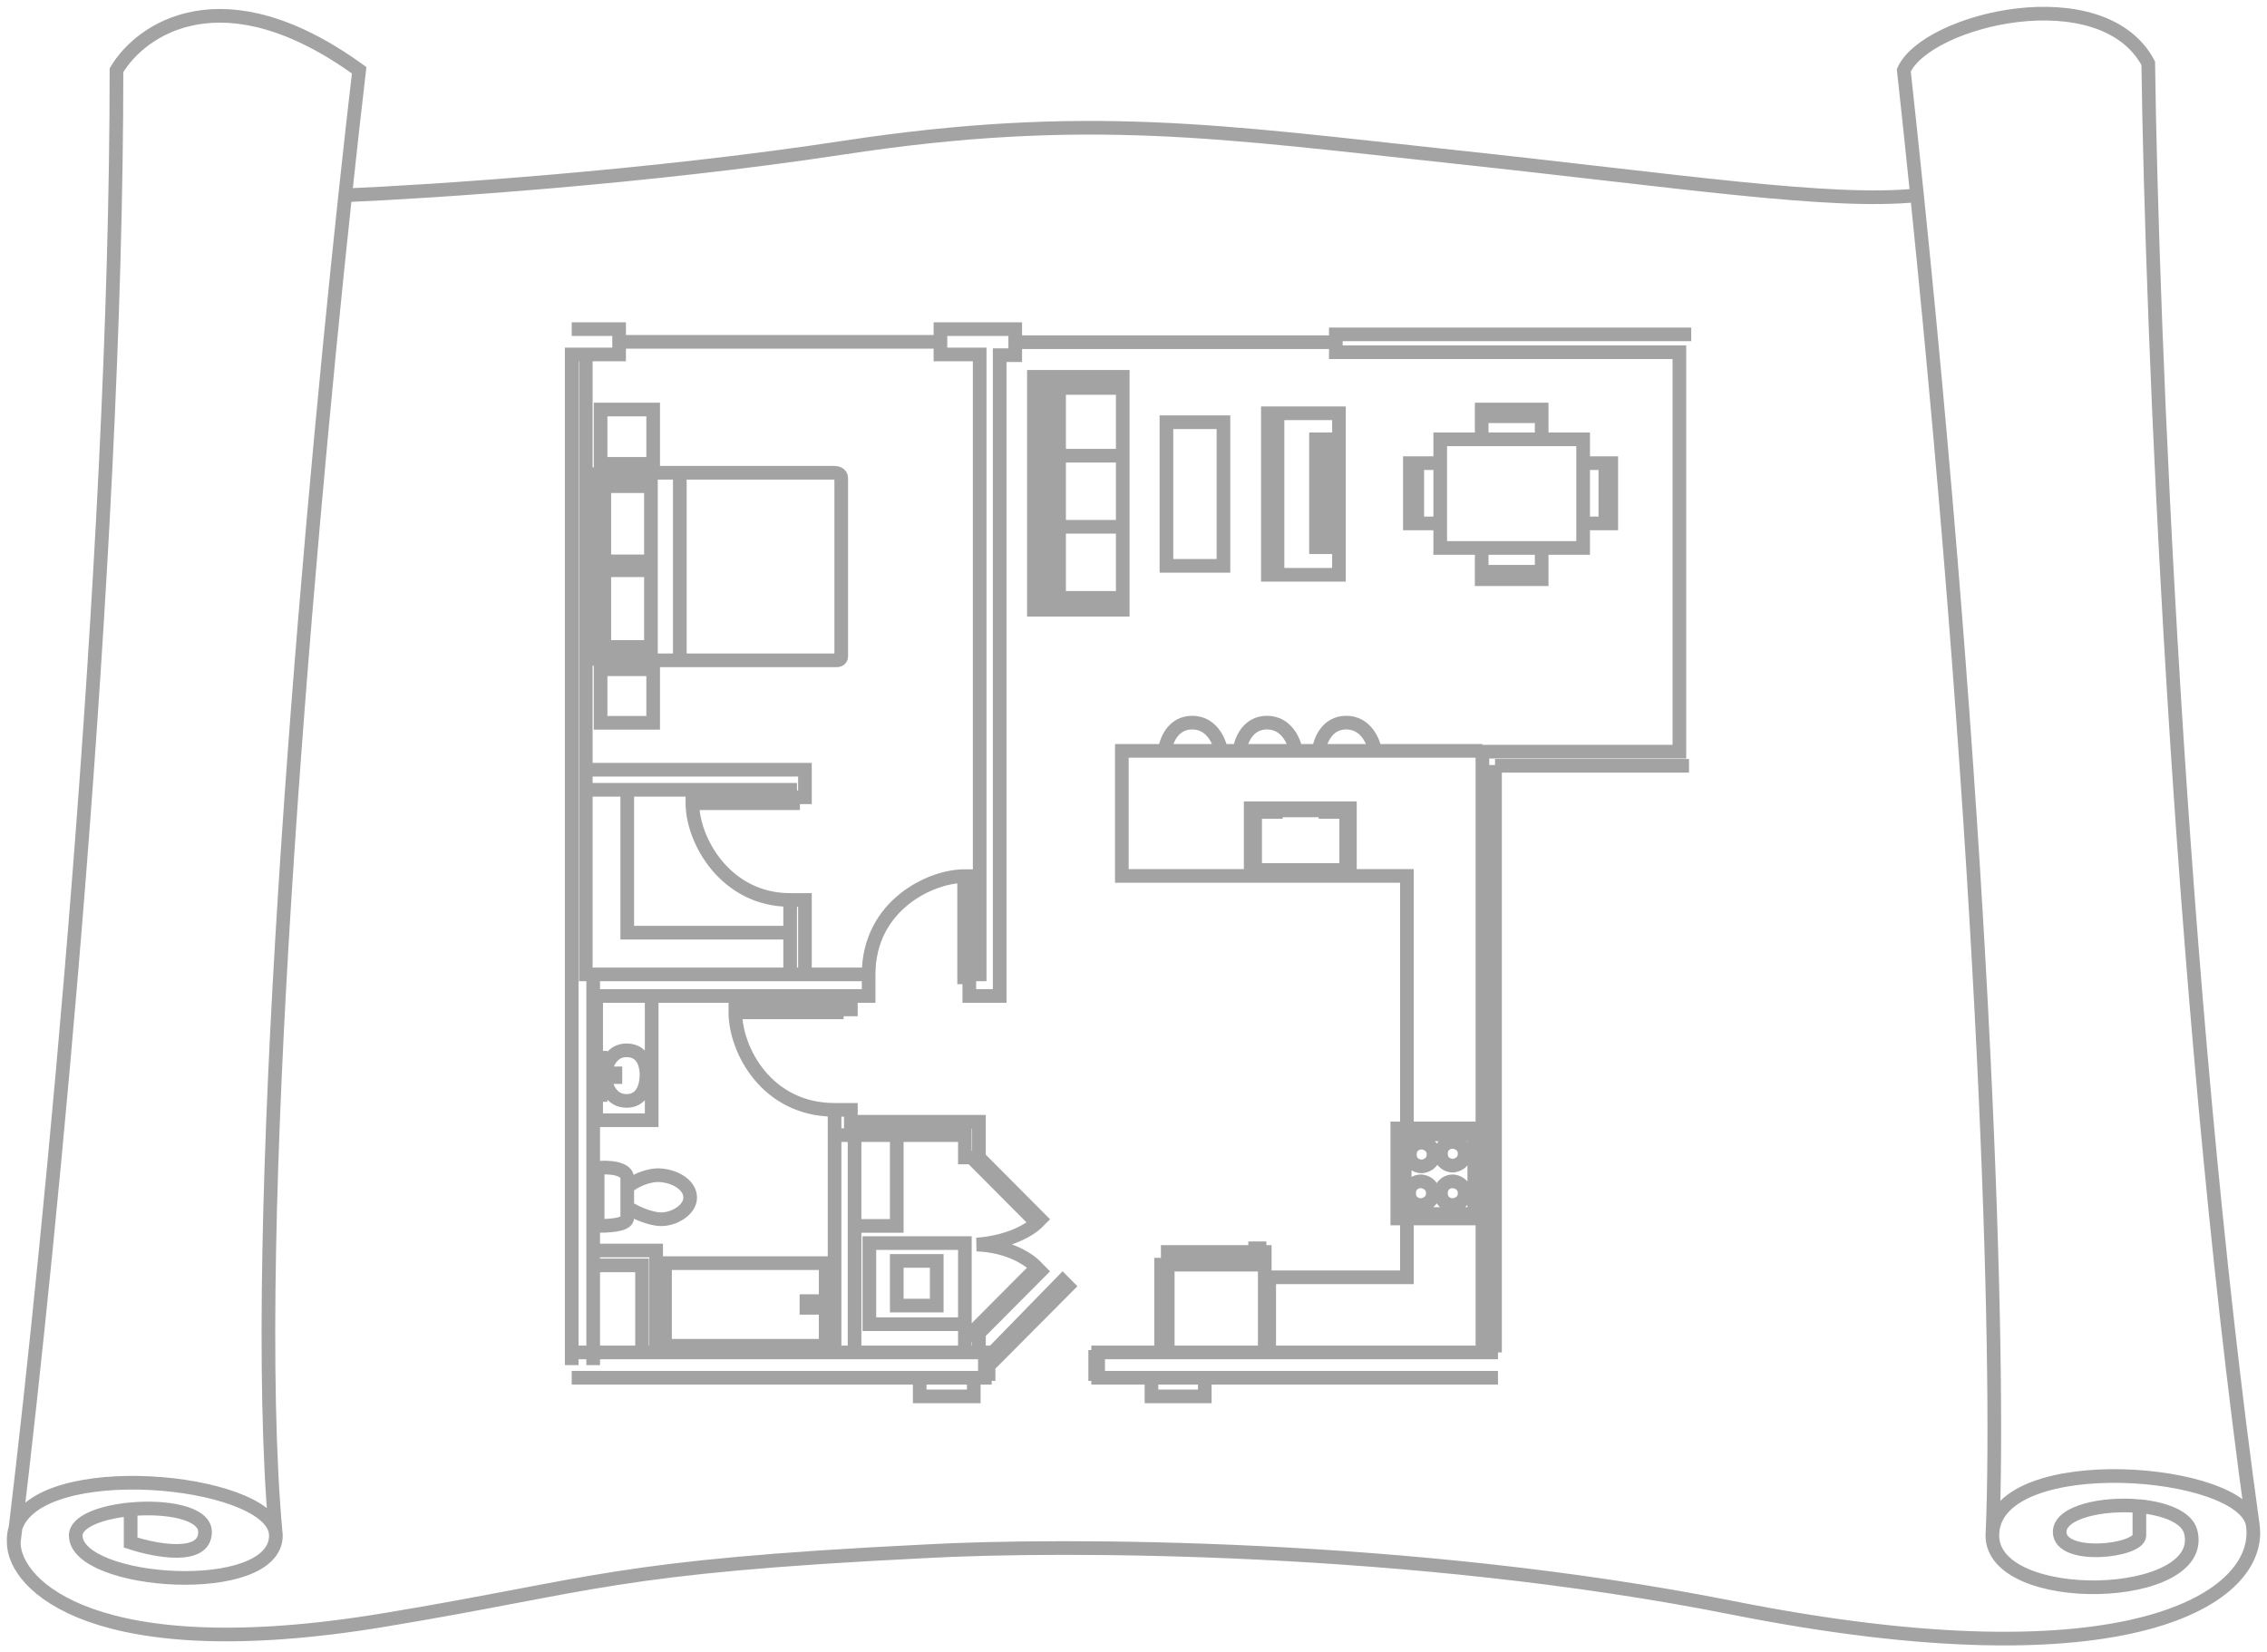 <?xml version="1.0" encoding="UTF-8"?> <svg xmlns="http://www.w3.org/2000/svg" width="166" height="121" viewBox="0 0 166 121" fill="none"><path d="M109.472 99.044H109.689M109.472 99.044H108.55M109.472 99.044V56.08M108.55 99.044H92.936M108.55 99.044V89.234M123.84 24.486H97.816V25.058M109.472 56.08V56.026M109.472 56.08H123.677M67.346 100.897H41.864M67.346 100.897V102.26H71.304V100.897M67.346 100.897H71.304M71.304 100.897H72.117V100.625M70.653 99.044V97.791H70.978M70.653 99.044H71.683M70.653 99.044H62.575M71.683 99.044H72.117V99.371M71.683 99.044V97.791H71.52M84.316 100.897H80.412V100.625M84.316 100.897V102.26H88.219V100.897M84.316 100.897H88.219M109.689 100.897H88.219M41.864 99.971V99.044M41.864 99.044V25.958H42.894M41.864 99.044H43.436M41.864 24.105H45.334V25.031M42.894 25.958H45.334V25.031M42.894 25.958V56.37M43.436 71.358H42.894V57.841M43.436 71.358V72.938M43.436 71.358H57.858M63.605 71.358V72.938H62.304M63.605 71.358H58.942M63.605 71.358C63.605 66.3 68.159 64.163 70.599 64.163M43.436 72.938H43.653M43.436 72.938V78.606M42.894 57.841V56.37M42.894 57.841H45.93M57.858 58.386V57.841H45.93M57.858 58.386V58.441H50.701V58.822M57.858 58.386H58.075M42.894 56.37H58.942V58.386H58.075M57.858 71.358H58.942M57.858 71.358V68.305M57.858 65.907H58.942V71.358M57.858 65.907C53.13 65.907 50.701 61.547 50.701 58.822M57.858 65.907V68.305M62.304 72.938H61.111M62.304 72.938V73.919H61.273M61.111 72.938V73.701M61.111 72.938H47.719M70.978 71.358H71.737V25.958H68.864V25.031M70.978 71.358V64.163H70.599M70.978 71.358V71.576M45.334 25.031H68.864M68.864 25.031V24.105H74.34V25.058M61.111 81.277H62.304V82.149H71.683V84.765M61.111 81.277V83.13M61.111 81.277C56.123 81.277 53.846 76.862 53.846 74.137M71.683 84.765L76.183 89.289L75.912 89.561M71.683 84.765H71.141M61.111 99.044V83.13M61.111 99.044H62.575M61.111 99.044H48.045M61.111 83.13H62.575M62.575 83.13V89.779M62.575 83.13H65.665M62.575 99.044V89.779M48.045 99.044V91.578H43.436M48.045 99.044H47.014M43.436 91.578V92.668M43.436 91.578V82.04M43.436 99.971V99.044M43.436 99.044V92.668M43.436 99.044H47.014M43.436 92.668H47.014V99.044M72.117 100.625H72.388V100.025M72.117 100.625V99.371M72.117 99.371H72.388M72.388 99.371L77.81 93.812L78.189 94.194L72.388 100.025M72.388 99.371V100.025M80.412 99.371V99.044H85.02M80.412 99.371H80.195V100.625H80.412M80.412 99.371V100.625M70.978 97.791L75.912 92.831M70.978 97.791H71.52M75.912 92.831L76.183 93.104L71.52 97.791M75.912 92.831C75.46 92.304 73.949 91.229 71.52 91.142C73.949 90.967 75.46 90.015 75.912 89.561M75.912 89.561L71.141 84.765M71.141 84.765H70.653V83.13H65.665M62.575 89.779H65.665V83.13M61.111 73.701V73.919H61.273M61.111 73.701H53.846V74.137M61.273 73.919V74.137H53.846M70.599 64.163V71.576H70.978M70.978 71.576V72.938H73.201V26.012H74.34V25.058M50.701 58.822H58.075V58.386M45.93 57.841V68.305H57.858M43.436 82.04H43.653M43.436 82.04V78.879M47.719 72.938V82.04H43.653M47.719 72.938H43.653M43.653 82.04V78.879M43.653 72.938V78.606M43.653 78.879V78.606M43.653 78.879H43.436M43.653 78.879H43.87M43.653 78.606H43.87M43.653 78.606H43.436M43.436 78.879V78.606M43.87 78.879V78.988H43.978V78.879M43.87 78.879H43.978M43.978 78.879H44.304M43.87 78.606V78.497H43.978V78.606M43.87 78.606H43.978M43.978 78.606H44.304M44.304 78.879H45.063V78.606H44.304M44.304 78.879C44.34 79.46 44.705 80.623 45.876 80.623C47.34 80.623 47.34 78.933 47.34 78.661C47.34 78.388 47.286 76.917 45.876 76.917C44.748 76.917 44.358 78.043 44.304 78.606M45.93 86.727V86.291C45.93 85.506 44.484 85.455 43.761 85.528V89.779C45.279 89.779 45.93 89.561 45.93 89.18V88.58M45.93 86.727H46.201C46.563 86.473 47.513 85.986 48.424 86.073C49.563 86.182 50.539 86.836 50.539 87.708C50.539 88.58 49.4 89.289 48.424 89.289C47.643 89.289 46.617 88.816 46.201 88.58H45.93M45.93 86.727V88.58M60.46 95.665V98.554H48.695V92.504H60.46V95.447M60.46 95.665H59.701V95.447H60.46M60.46 95.665V95.447M43.816 48.031V48.249H43.273V34.732H43.816V34.95M43.816 48.031H47.665M43.816 48.031V34.95M47.665 48.031C47.665 48.292 47.918 48.358 48.045 48.358H49.779M47.665 48.031V47.377M43.816 34.95H47.665M47.665 34.95C47.665 34.787 47.698 34.623 48.045 34.623H49.779M47.665 34.95V35.604M49.779 48.358H61.273C61.534 48.358 61.599 48.176 61.599 48.085V35.005C61.599 34.7 61.273 34.623 61.111 34.623H49.779M49.779 48.358V34.623M47.665 47.377H44.249V41.763H47.665M47.665 47.377V41.763M47.665 41.763V41.109M47.665 41.109H44.249V35.604H47.665M47.665 41.109V35.604M74.34 25.058H97.816M97.816 25.058V25.794H122.972V55.045H108.55V82.639M85.02 99.044V92.613H85.291V99.044M85.02 99.044H85.291M85.291 99.044H85.508M85.508 99.044H92.611M85.508 99.044V92.613M92.611 99.044V92.613M92.611 99.044H92.936M85.508 92.613V91.687H91.906M85.508 92.613H92.611M92.611 92.613V91.687H92.231M91.906 91.687V91.414H92.231V91.687M91.906 91.687H92.231M92.936 99.044V93.54H103.02V89.234M103.02 89.234H108.55M103.02 89.234H102.316V88.907M108.55 89.234V82.639M108.55 82.639H103.02M102.316 83.075V82.639H103.02M102.316 83.075V88.907M102.316 83.075H102.858M102.316 88.907H102.858M102.858 88.907H107.954V83.075H102.858M102.858 88.907V83.075M103.02 82.639V64.147H82.147V54.99H85.291M85.291 54.99C85.364 54.3 85.866 52.919 87.297 52.919C88.729 52.919 89.303 54.3 89.412 54.99M85.291 54.99H89.412M89.412 54.99H90.767M90.767 54.99H94.888M90.767 54.99C90.84 54.3 91.342 52.919 92.773 52.919C94.205 52.919 94.779 54.3 94.888 54.99M94.888 54.99H96.569M96.569 54.99H100.689M96.569 54.99C96.641 54.3 97.143 52.919 98.575 52.919C100.006 52.919 100.581 54.3 100.689 54.99M100.689 54.99H108.55M105.46 38.33V40.128H108.496M105.46 38.33V33.915M105.46 38.33H103.779M105.46 33.915V32.171H108.496M105.46 33.915H103.779M103.779 38.33H103.237V33.915H103.779M103.779 38.33V33.915M108.496 32.171H112.888M108.496 32.171V30.481M112.888 32.171H115.924V33.915M112.888 32.171V30.481M108.496 30.481V29.991H112.888V30.481M108.496 30.481H112.888M115.924 38.33V40.128H112.888M115.924 38.33V33.915M115.924 38.33H117.55M115.924 33.915H117.55M117.55 33.915H117.984V38.33H117.55M117.55 33.915V38.33M108.496 40.128H112.888M108.496 40.128V41.872M112.888 40.128V41.872M108.496 41.872V42.417H112.888V41.872M108.496 41.872H112.888M82.213 43.782V44.654H75.707V27.595H82.213V28.412M82.213 43.782V38.577M82.213 43.782H77.551M82.213 28.412V33.372M82.213 28.412H77.551M76.683 33.372V28.412H77.551M76.683 33.372H77.551M76.683 33.372V38.577M82.213 33.372H77.551M82.213 33.372V38.577M77.551 33.372V38.577M77.551 33.372V28.412M76.683 38.577V43.782H77.551M76.683 38.577H77.551M82.213 38.577H77.551M77.551 38.577V43.782M93.545 42.092H92.84V30.265H93.545M93.545 42.092H98.045V30.265H93.545M93.545 42.092V30.265M9.566 110.514V110.53M9.566 110.53V112.965C11.382 113.567 15.014 114.255 15.014 112.191C15.014 110.771 12.146 110.289 9.566 110.53ZM9.566 110.53C7.46 110.727 5.546 111.405 5.546 112.449C5.546 116.06 20.203 117.092 20.203 112.449M20.203 112.449C20.203 112.359 20.194 112.271 20.178 112.183M20.203 112.449C20.194 112.361 20.186 112.272 20.178 112.183M20.178 112.183C19.455 108.25 2.815 106.709 1.136 111.889M20.178 112.183C18.196 90.122 22.266 42.382 25.276 14.303M1.136 111.889C1.029 112.22 0.983 112.578 1.006 112.965M1.136 111.889C1.092 112.256 1.049 112.615 1.006 112.965M1.136 111.889C3.683 90.746 8.529 41.554 8.529 5.146C10.302 2.137 16.337 -2.076 26.299 5.146C25.981 7.865 25.636 10.943 25.276 14.303M1.006 112.965C1.006 116.06 6.909 122.154 28.115 118.639C43.68 116.06 44.743 114.744 67.676 113.61C77.663 113.051 103.475 113.094 126.823 117.737C156.007 123.54 165.735 116.963 164.957 111.675M164.957 111.675C164.344 107.51 146.444 106.139 145.903 112.166M164.957 111.675C159.458 72.056 157.564 23.804 157.304 4.63C153.932 -1.689 141.091 1.406 139.405 5.146C139.743 8.246 140.066 11.299 140.374 14.303M145.903 112.166C145.894 112.259 145.89 112.353 145.89 112.449M145.903 112.166C145.898 112.262 145.894 112.356 145.89 112.449M145.903 112.166C146.445 99.465 145.41 63.427 140.374 14.303M145.89 112.449C145.89 117.737 161.714 117.35 160.417 112.191C160.141 111.09 158.503 110.477 156.656 110.302M156.656 110.302C153.96 110.048 150.819 110.728 150.819 112.191C150.819 114.254 156.656 113.61 156.656 112.449V110.302ZM25.276 14.303C31.497 14.045 47.493 12.988 61.709 10.821C79.479 8.112 89.467 9.66 106.329 11.466C123.191 13.271 134.018 14.948 140.374 14.303M63.659 96.973H70.653V91.033H63.659V96.973ZM65.665 95.611H68.593V92.341H65.665V95.611ZM43.87 78.116H43.978V77.462H43.87V78.116ZM43.87 80.187V79.533H43.978V80.187H43.87ZM59.051 95.774H59.484V95.284H59.051V95.774ZM43.978 52.936H47.828V49.012H43.978V52.936ZM43.978 33.969V29.991H47.828V33.969H43.978ZM104.051 88.253C104.34 88.235 104.918 88.035 104.918 87.381C104.918 86.727 104.34 86.527 104.051 86.509C103.761 86.509 103.183 86.683 103.183 87.381C103.183 88.079 103.761 88.253 104.051 88.253ZM106.382 85.365C106.671 85.346 107.249 85.147 107.249 84.493C107.249 83.838 106.671 83.639 106.382 83.62C106.093 83.62 105.514 83.795 105.514 84.493C105.514 85.19 106.093 85.365 106.382 85.365ZM104.105 85.419C104.394 85.401 104.972 85.201 104.972 84.547C104.972 83.893 104.394 83.693 104.105 83.675C103.816 83.675 103.237 83.849 103.237 84.547C103.237 85.245 103.816 85.419 104.105 85.419ZM106.382 88.253C106.671 88.235 107.249 88.035 107.249 87.381C107.249 86.727 106.671 86.527 106.382 86.509C106.093 86.509 105.514 86.683 105.514 87.381C105.514 88.079 106.093 88.253 106.382 88.253ZM91.581 63.983V59.187H98.846V63.983H91.581ZM91.906 63.711V59.459H93.424V59.35H97.056V59.459H98.575V63.711H91.906ZM85.412 41.438H89.587V30.919H85.412V41.438ZM96.364 40.076H97.069V32.173H96.364V40.076Z" stroke="#A3A3A3"></path></svg> 
